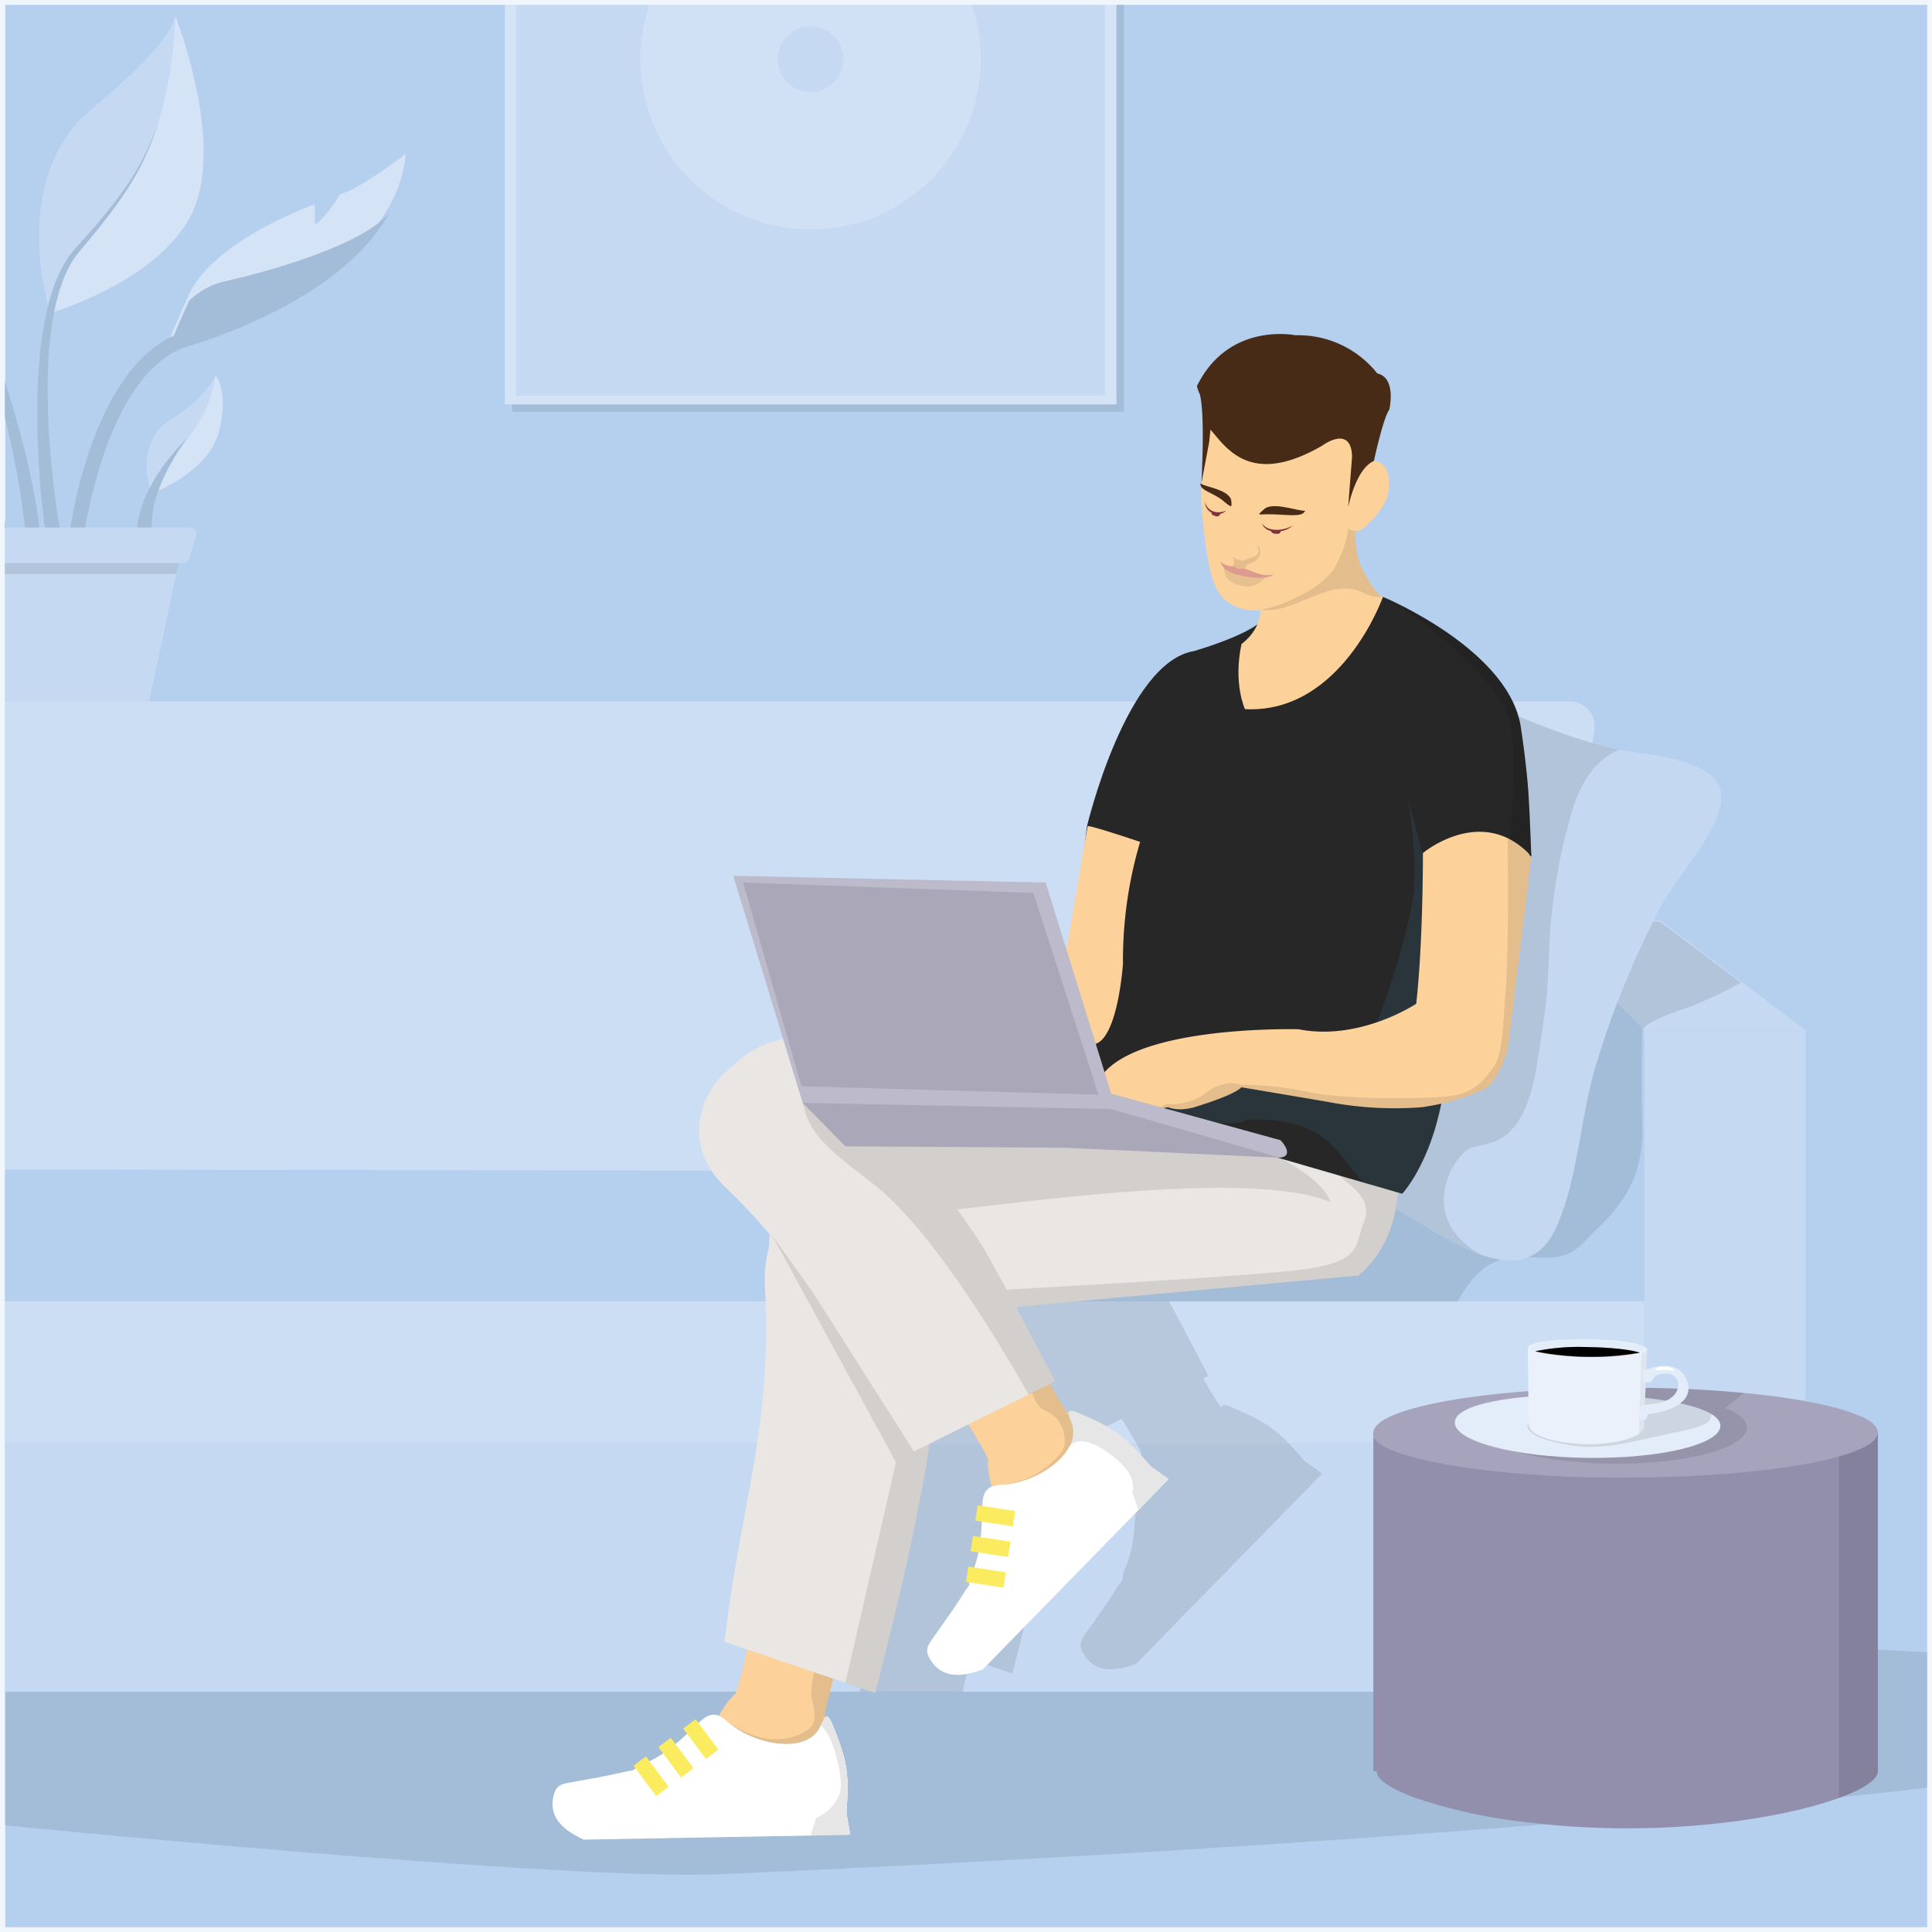 <svg xmlns="http://www.w3.org/2000/svg" xmlns:xlink="http://www.w3.org/1999/xlink" width="401" height="401" viewBox="0 0 401 401">
  <rect x="0" y="0" width="401" height="401" fill="#808080" stroke="none"/>
  <defs>
    <clipPath id="clip-path">
      <rect id="Rectangle_2729" data-name="Rectangle 2729" width="400" height="400" transform="translate(-0.12 -0.08)" fill="#f0f6fc" stroke="#f0f6fc" stroke-width="1"/>
    </clipPath>
    <clipPath id="clip-path-2">
      <path id="Path_4674" data-name="Path 4674" d="M374.15,213.27V341.72a8.821,8.821,0,0,1-8.82,8.82H-81.74a8.821,8.821,0,0,1-8.82-8.82V213.27h33.49v77.19c0,.16.02.31.03.47.02.19.03.38.06.56.03.24.08.48.13.7a5.3,5.3,0,0,0,.2.68,10.71,10.71,0,0,0,.53,1.3,8.59,8.59,0,0,0,3.85,3.85,9.883,9.883,0,0,0,1.3.54c.23.07.45.14.68.19s.46.1.7.14a4.806,4.806,0,0,0,.56.06c.15.01.31.03.46.03a.756.756,0,0,0,.15.01H331.85a8.821,8.821,0,0,0,8.82-8.82V213.28h33.48Z" fill="#c5d9f2"/>
    </clipPath>
    <clipPath id="clip-path-3">
      <path id="Path_4680" data-name="Path 4680" d="M332.38,298.98H-48.41a8.664,8.664,0,0,1-8.66-8.66v-20.8H340.67V290.7a8.288,8.288,0,0,1-8.29,8.29Z" fill="#ccdef4"/>
    </clipPath>
    <clipPath id="clip-path-4">
      <path id="Path_4695" data-name="Path 4695" d="M224.41,223.73c1.3,9.98,48.9,19.51,57.99,23.15,11.91,4.77,32.15,24.29,39.94,7.39,4.6-9.97,5.08-23.66,8.44-34.25a182.872,182.872,0,0,1,13.99-33.67c2.78-5.01,13.52-16.73,11.67-23.07-2.03-6.94-17.19-7.21-22.69-8.59-20.54-5.14-38.28-16.51-57.92-23.92-16.72-6.3-19.33-.06-24.09,15.88-3.31,11.07-5.6,22.42-8.57,33.58-2.24,8.39-4.12,17.51-8.68,25.02-3.4,5.59-11.02,11.04-10.06,18.48Z" fill="#c4d9f1"/>
    </clipPath>
    <clipPath id="clip-path-5">
      <path id="Path_4701" data-name="Path 4701" d="M286.42,123.31s27.01,11.17,28.72,27.83c-.06-.65,1.1,7,1.5,13.24.3,4.81.57,12.76.57,12.76s-8.29-4.7-22.43.23c0,0,6.39,28.26,4.63,45.22s-8.99,24.6-8.99,24.6l-62.55-18.11-14.06-38.24,7.97,7.17,3.2-27.06s8.09-34.12,22.26-36.4c0,0,10.15-2.94,13.71-5.98l-3.35,10.5s13.03-2.26,13.51-2.62,15.32-13.14,15.32-13.14Z" fill="#282728"/>
    </clipPath>
    <clipPath id="clip-path-6">
      <path id="Path_4733" data-name="Path 4733" d="M361.74,296.8H284.43v70.27h.69c0,1.66,2.89,3.62,7.87,5.45a108.127,108.127,0,0,0,22.65,5.04,172.008,172.008,0,0,0,21.49,1.34c28.72,0,52.01-7.11,52.01-11.83V296.8h-27.4Z" fill="#918fac"/>
    </clipPath>
    <clipPath id="clip-path-7">
      <path id="Path_4736" data-name="Path 4736" d="M385.6,293.42c-7.58-3.5-26.57-5.98-48.82-5.98-25.07,0-46.02,3.15-51.15,7.36h0l-.01.01a3.782,3.782,0,0,0-.97,1.13l-.03.06a.611.611,0,0,0-.05.12c-.02.04-.03.09-.05.13a1.759,1.759,0,0,0-.09.55v.48c0,2.02,5.11,4.14,13.5,5.79,1.94.38,4.06.74,6.33,1.06.05,0,.11.02.16.02l.23.03c.26.04.53.07.8.11h.03c5.35.72,11.49,1.25,18.14,1.56h.15c.34.02.68.03,1.02.04a2.258,2.258,0,0,1,.26.01c.31.01.62.02.94.04.11,0,.21,0,.32.01l.92.03c.22,0,.45.01.67.02.27,0,.53.02.8.02.24,0,.49.01.73.02.15,0,.31,0,.46.01.26,0,.52.01.78.02h.43c.26,0,.53,0,.79.01h.43c.26,0,.52,0,.79.01h3.72c28.89,0,52.3-4.19,52.3-9.36,0-1.19-1.26-2.33-3.54-3.38Z" fill="#a6a4bc"/>
    </clipPath>
    <clipPath id="clip-path-8">
      <path id="Path_4739" data-name="Path 4739" d="M356.46,295.37c-.05,3.86-12.44,6.83-27.66,6.64s-27.52-3.49-27.47-7.35,12.43-5.96,27.65-5.76,27.53,2.61,27.48,6.48Z" fill="#e3ecf9"/>
    </clipPath>
  </defs>
  <g id="Illustration_1" data-name="Illustration 1" transform="translate(0.5 0.5)">
    <g id="Illustration_1-2" data-name="Illustration 1" transform="translate(0.12 0.08)" style="mix-blend-mode: normal;isolation: isolate">
      <g id="Layer_1">
        <g id="Group_2161" data-name="Group 2161">
          <rect id="Rectangle_2719" data-name="Rectangle 2719" width="400" height="400" transform="translate(-0.12 -0.08)" fill="#f0f6fc"/>
          <g id="Group_2160" data-name="Group 2160" clip-path="url(#clip-path)">
            <g id="Group_2159" data-name="Group 2159">
              <rect id="Rectangle_2720" data-name="Rectangle 2720" width="401.03" height="401.03" transform="translate(0.45 -0.05)" fill="#b5d0ee"/>
              <path id="Path_4641" data-name="Path 4641" d="M105.71-55.21V84.89H232.66V-55.21ZM230.28,83.03H108.08V-53.21h122.2Z" opacity="0.1"/>
              <rect id="Rectangle_2721" data-name="Rectangle 2721" width="125.76" height="139.96" transform="translate(104.16 -56.62)" fill="#c5d9f2"/>
              <rect id="Rectangle_2722" data-name="Rectangle 2722" width="126.95" height="1.86" transform="translate(104.16 81.48)" fill="#b5d0ee"/>
              <path id="Path_4642" data-name="Path 4642" d="M106.53,81.54l-2.37,1.8V-56.76l2.37,1.8Z" fill="#b5d0ee"/>
              <path id="Path_4643" data-name="Path 4643" d="M167.63-23.61a35.33,35.33,0,1,0,35.33,35.33A35.333,35.333,0,0,0,167.63-23.61Zm0,42.15a6.82,6.82,0,1,1,6.82-6.82A6.822,6.822,0,0,1,167.63,18.54Z" fill="#fff" opacity="0.2"/>
              <path id="Path_4644" data-name="Path 4644" d="M104.16-56.76V83.34H231.11V-56.76ZM228.73,81.48H106.53V-54.76h122.2Z" fill="#d4e3f5"/>
              <path id="Path_4645" data-name="Path 4645" d="M-2.46,109.09c-.13-1.33-.33-2.73-.56-4.09s-.5-2.74-.81-4.09a59.438,59.438,0,0,0-2.36-7.98A34.406,34.406,0,0,0-9.92,85.6a15.6,15.6,0,0,0-5.9-5.35,12.247,12.247,0,0,0-1.86-.7,11.84,11.84,0,0,0-1.96-.35,13.734,13.734,0,0,0-2.03-.01c-.69.04-1.38.1-2.07.19a23.734,23.734,0,0,0-7.91,2.46,23.216,23.216,0,0,0-6.58,5.13,26.052,26.052,0,0,0-2.55,3.36,20.936,20.936,0,0,0-1.93,3.77,21.445,21.445,0,0,1,1.77-3.87,26.17,26.17,0,0,1,2.42-3.52,23.788,23.788,0,0,1,6.5-5.56,24.817,24.817,0,0,1,8.11-2.93c.71-.13,1.43-.23,2.15-.3a14.789,14.789,0,0,1,2.22-.08,12.988,12.988,0,0,1,2.23.3,13.835,13.835,0,0,1,2.15.7,15.7,15.7,0,0,1,1.99,1.05,16.8,16.8,0,0,1,1.8,1.34,21.023,21.023,0,0,1,3.02,3.24,35.947,35.947,0,0,1,4.3,7.6,62.855,62.855,0,0,1,2.82,8.19q.57,2.085,1.02,4.2c.3,1.42.57,2.81.78,4.29a1.516,1.516,0,0,1-1.29,1.72,1.516,1.516,0,0,1-1.72-1.29v-.09Z" fill="#b5d0ee"/>
              <path id="Path_4646" data-name="Path 4646" d="M-34.33,31.64c2.86,2.4,5.6,4.95,8.27,7.57s5.24,5.34,7.7,8.16A108.8,108.8,0,0,1-5.18,65.59,62.511,62.511,0,0,1-.49,75.92q1.8,5.34,3.34,10.75T5.59,97.61c.39,1.84.78,3.68,1.1,5.54.17.93.33,1.86.47,2.8s.28,1.86.39,2.85a1.524,1.524,0,0,1-3.03.33v-.08c-.07-.87-.17-1.8-.28-2.71s-.23-1.83-.36-2.74c-.26-1.83-.57-3.65-.89-5.48Q1.985,92.66.66,87.24c-.88-3.61-1.87-7.19-2.93-10.75A60.683,60.683,0,0,0-6.5,66.3,108.452,108.452,0,0,0-18.93,47.85c-2.36-2.88-4.84-5.67-7.4-8.38s-5.22-5.34-8-7.83Z" fill="#b5d0ee"/>
              <path id="Path_4647" data-name="Path 4647" d="M39.58,42.88C33.3,57.56,9.85,64.4,9.85,64.4S.79,36.59,18.62,21.92C34.91,8.49,35.73,3.55,35.75,2.8V2.69s10.12,25.5,3.83,40.18Z" fill="#d4e3f5"/>
              <path id="Path_4648" data-name="Path 4648" d="M23.91,40.69C9.55,57.19,9.86,64.39,9.86,64.39S.8,36.58,18.63,21.91C34.91,8.49,35.73,3.55,35.75,2.8,35.73,4.56,35.29,27.59,23.91,40.69Z" fill="#c5d9f2"/>
              <path id="Path_4649" data-name="Path 4649" d="M32.25,25.05c-.66,1.77-1.29,3.55-2.02,5.29a48.942,48.942,0,0,1-2.48,5.1c-.93,1.65-1.95,3.25-3.01,4.82-.54.77-1.08,1.55-1.64,2.31s-1.12,1.53-1.71,2.27c-1.15,1.5-2.35,2.97-3.55,4.43l-1.83,2.17a18.14,18.14,0,0,0-1.62,2.21,24.952,24.952,0,0,0-2.31,5,41.234,41.234,0,0,0-1.43,5.37A74.97,74.97,0,0,0,9.39,75.13c-.17,3.73-.14,7.48.01,11.22s.44,7.48.83,11.21.87,7.46,1.49,11.11v.03a1.522,1.522,0,1,1-3,.51v-.05c-.52-3.81-.87-7.57-1.14-11.36s-.43-7.58-.46-11.38.07-7.6.37-11.4A76.189,76.189,0,0,1,9.16,63.71a44.056,44.056,0,0,1,1.66-5.5,26.084,26.084,0,0,1,2.6-5.17,19.1,19.1,0,0,1,1.8-2.29l1.89-2.1c1.25-1.41,2.48-2.83,3.68-4.28.61-.72,1.18-1.46,1.77-2.19s1.14-1.49,1.71-2.24c1.1-1.52,2.17-3.07,3.15-4.68a48.387,48.387,0,0,0,2.63-4.99c.79-1.71,1.47-3.47,2.19-5.21Z" fill="#b5d0ee"/>
              <path id="Path_4650" data-name="Path 4650" d="M83.61,31.34a27.7,27.7,0,0,1-3.42,10.87h0C71.72,57.6,49.84,66.87,34.34,71.17c0,0-1.05,1.05,4.19-10.48.03-.06.06-.13.09-.19C44,49.07,64.73,41.82,64.73,41.82v4.19c2.1-1.05,5.24-6.29,5.24-6.29,4.19-1.05,13.63-8.39,13.63-8.39Z" fill="#d4e3f5"/>
              <path id="Path_4651" data-name="Path 4651" d="M80.2,43.58c-5.52,6.68-24.89,12.18-34.32,14.28a15.505,15.505,0,0,0-7.24,4c-.03.06-.06.13-.09.19-1.48,3.26-2.46,5.52-3.1,7.07-17.1,7.68-21.46,39.58-21.64,40.95a1.528,1.528,0,0,0,1.31,1.71c.07,0,.13.01.2.01a1.529,1.529,0,0,0,1.51-1.33c.04-.32,4.35-31.95,20.14-38.69,15.26-4.59,35.24-13.66,43.25-28.2Z" fill="#b5d0ee"/>
              <path id="Path_4652" data-name="Path 4652" d="M80.2,43.58c-5.52,6.68-24.89,12.18-34.32,14.28a15.505,15.505,0,0,0-7.24,4c-.03.06-.06.13-.09.19-1.48,3.26-2.46,5.52-3.1,7.07-17.1,7.68-21.46,39.58-21.64,40.95a1.528,1.528,0,0,0,1.31,1.71c.07,0,.13.01.2.01a1.529,1.529,0,0,0,1.51-1.33c.04-.32,4.35-31.95,20.14-38.69,15.26-4.59,35.24-13.66,43.25-28.2Z" opacity="0.1"/>
              <path id="Path_4653" data-name="Path 4653" d="M44.83,89c-2.1,8.39-13.65,12.71-13.65,12.71-2.17-3.26-2.02-11.57,3.16-14.82,7.62-4.76,9.48-8.76,9.76-9.45.02-.07.03-.11.03-.11s2.8,3.28.7,11.66Z" fill="#d4e3f5"/>
              <path id="Path_4654" data-name="Path 4654" d="M44.1,77.45a26.646,26.646,0,0,1-7.23,14.56c-4.83,5.24-5.69,9.71-5.69,9.71-2.17-3.26-2.02-11.57,3.16-14.82C41.96,82.14,43.82,78.14,44.1,77.45Z" fill="#c5d9f2"/>
              <path id="Path_4655" data-name="Path 4655" d="M38.54,90.05a40.732,40.732,0,0,0-3.01,4.4,43.446,43.446,0,0,0-2.45,4.68,33.375,33.375,0,0,0-1.68,4.9,20,20,0,0,0-.51,4.94v.04a1.526,1.526,0,1,1-3.05.09v-.21a22.569,22.569,0,0,1,1.38-5.55,34.455,34.455,0,0,1,2.51-4.92,43.492,43.492,0,0,1,3.17-4.4,42.7,42.7,0,0,1,3.64-3.96Z" fill="#b5d0ee"/>
              <path id="Path_4656" data-name="Path 4656" d="M36.44,116.26l-.48,2.28-5.63,26.51H-8.82l-5.62-26.51-.49-2.28Z" fill="#c5d9f2"/>
              <path id="Path_4657" data-name="Path 4657" d="M36.44,116.26l-.48,2.28h-50.4l-.49-2.28Z" opacity="0.1"/>
              <path id="Path_4658" data-name="Path 4658" d="M-2.46,109.09c-.13-1.33-.33-2.73-.56-4.09s-.5-2.74-.81-4.09a59.438,59.438,0,0,0-2.36-7.98A34.406,34.406,0,0,0-9.92,85.6a15.6,15.6,0,0,0-5.9-5.35,12.247,12.247,0,0,0-1.86-.7,11.84,11.84,0,0,0-1.96-.35,13.734,13.734,0,0,0-2.03-.01c-.69.04-1.38.1-2.07.19a23.734,23.734,0,0,0-7.91,2.46,23.216,23.216,0,0,0-6.58,5.13,26.052,26.052,0,0,0-2.55,3.36,20.936,20.936,0,0,0-1.93,3.77,21.445,21.445,0,0,1,1.77-3.87,26.17,26.17,0,0,1,2.42-3.52,23.788,23.788,0,0,1,6.5-5.56,24.817,24.817,0,0,1,8.11-2.93c.71-.13,1.43-.23,2.15-.3a14.789,14.789,0,0,1,2.22-.08,12.988,12.988,0,0,1,2.23.3,13.835,13.835,0,0,1,2.15.7,15.7,15.7,0,0,1,1.99,1.05,16.8,16.8,0,0,1,1.8,1.34,21.023,21.023,0,0,1,3.02,3.24,35.947,35.947,0,0,1,4.3,7.6,62.855,62.855,0,0,1,2.82,8.19q.57,2.085,1.02,4.2c.3,1.42.57,2.81.78,4.29a1.516,1.516,0,0,1-1.29,1.72,1.516,1.516,0,0,1-1.72-1.29v-.09Z" opacity="0.1"/>
              <path id="Path_4659" data-name="Path 4659" d="M-34.33,31.64c2.86,2.4,5.6,4.95,8.27,7.57s5.24,5.34,7.7,8.16A108.8,108.8,0,0,1-5.18,65.59,62.511,62.511,0,0,1-.49,75.92q1.8,5.34,3.34,10.75T5.59,97.61c.39,1.84.78,3.68,1.1,5.54.17.93.33,1.86.47,2.8s.28,1.86.39,2.85a1.524,1.524,0,0,1-3.03.33v-.08c-.07-.87-.17-1.8-.28-2.71s-.23-1.83-.36-2.74c-.26-1.83-.57-3.65-.89-5.48Q1.985,92.66.66,87.24c-.88-3.61-1.87-7.19-2.93-10.75A60.683,60.683,0,0,0-6.5,66.3,108.452,108.452,0,0,0-18.93,47.85c-2.36-2.88-4.84-5.67-7.4-8.38s-5.22-5.34-8-7.83Z" opacity="0.1"/>
              <path id="Path_4660" data-name="Path 4660" d="M32.25,25.05c-.66,1.77-1.29,3.55-2.02,5.29a48.942,48.942,0,0,1-2.48,5.1c-.93,1.65-1.95,3.25-3.01,4.82-.54.77-1.08,1.55-1.64,2.31s-1.12,1.53-1.71,2.27c-1.15,1.5-2.35,2.97-3.55,4.43l-1.83,2.17a18.14,18.14,0,0,0-1.62,2.21,24.952,24.952,0,0,0-2.31,5,41.234,41.234,0,0,0-1.43,5.37A74.97,74.97,0,0,0,9.39,75.13c-.17,3.73-.14,7.48.01,11.22s.44,7.48.83,11.21.87,7.46,1.49,11.11v.03a1.522,1.522,0,1,1-3,.51v-.05c-.52-3.81-.87-7.57-1.14-11.36s-.43-7.58-.46-11.38.07-7.6.37-11.4A76.189,76.189,0,0,1,9.16,63.71a44.056,44.056,0,0,1,1.66-5.5,26.084,26.084,0,0,1,2.6-5.17,19.1,19.1,0,0,1,1.8-2.29l1.89-2.1c1.25-1.41,2.48-2.83,3.68-4.28.61-.72,1.18-1.46,1.77-2.19s1.14-1.49,1.71-2.24c1.1-1.52,2.17-3.07,3.15-4.68a48.387,48.387,0,0,0,2.63-4.99c.79-1.71,1.47-3.47,2.19-5.21Z" opacity="0.1"/>
              <path id="Path_4661" data-name="Path 4661" d="M38.54,90.05a40.732,40.732,0,0,0-3.01,4.4,43.446,43.446,0,0,0-2.45,4.68,33.375,33.375,0,0,0-1.68,4.9,20,20,0,0,0-.51,4.94v.04a1.526,1.526,0,1,1-3.05.09v-.21a22.569,22.569,0,0,1,1.38-5.55,34.455,34.455,0,0,1,2.51-4.92,43.492,43.492,0,0,1,3.17-4.4,42.7,42.7,0,0,1,3.64-3.96Z" opacity="0.1"/>
              <path id="Path_4662" data-name="Path 4662" d="M10.23,108.92H-17.33a1.353,1.353,0,0,0-1.3,1.72l1.33,4.64a1.35,1.35,0,0,0,1.3.98H37.42a1.35,1.35,0,0,0,1.29-.96l1.4-4.64a1.35,1.35,0,0,0-1.29-1.74H10.23Z" fill="#c5d9f2"/>
              <path id="Path_4663" data-name="Path 4663" d="M479.94,353.74c0,9.68-122.2,25.38-330.66,34.68C96.73,390.76-195.2,359.1-195.2,353.74c0-9.68,151.14-17.52,337.57-17.52S479.94,344.06,479.94,353.74Z" fill="#010102" opacity="0.1"/>
              <path id="Path_4664" data-name="Path 4664" d="M340.27,269.52v21.05a8.41,8.41,0,0,1-8.41,8.41H-48.65c-.22,0-.45,0-.67-.02h0c-.22-.02-.43-.04-.64-.08-.24-.04-.47-.08-.7-.13s-.46-.12-.69-.19a9.345,9.345,0,0,1-1.3-.54,8.946,8.946,0,0,1-3.85-3.85,9.35,9.35,0,0,1-.54-1.3,6.947,6.947,0,0,1-.19-.69c-.05-.23-.1-.46-.13-.7-.04-.21-.06-.43-.08-.64h0c-.02-.22-.02-.45-.02-.67V269.53l16.89-20.86,5.87-7.26,352.22.53,6.93,8.04,15.83,19.55Z" fill="#b5d0ee"/>
              <g id="_x3C__ÛÔÔ__x3E__2_">
                <path id="Path_4665" data-name="Path 4665" d="M285.25,76.94a20.928,20.928,0,0,0-16.99-7.93s-13.85-2.89-20.45,10.55a9.005,9.005,0,0,0,.61,1.71c1.14,4.31.33,18.42.33,18.42l1.6-8.51.28-2.59c3.32,3.83,8.34,11.96,23.23,3.3,0,0,5.97-4.44,6.15,2.31l-.81,10.51s1.56-7.98,5.34-9.61c0,0,1.88-8.81,3.2-10.68,0,0,1.55-6.6-2.49-7.48Z" opacity="0.1"/>
                <path id="Path_4666" data-name="Path 4666" d="M248.57,99.73c.7.74,5.56,1.19,6.32,3.36a5.2,5.2,0,0,1,.09,1.27c-.11.36-.84-.26-1.73-1-2.08-1.72-4.98-2.17-4.68-3.64Z" opacity="0.1"/>
                <path id="Path_4667" data-name="Path 4667" d="M270.28,105.41c-1.17.23-6.7-1.96-8.51-.32s-1.3.93,2.15,1.09,5.83.54,6.36-.77Z" opacity="0.1"/>
                <path id="Path_4668" data-name="Path 4668" d="M249.49,103.6c.41,1.72,2.21,2.71,4.4,1.79A2.578,2.578,0,0,1,249.49,103.6Z" opacity="0.1"/>
                <path id="Path_4669" data-name="Path 4669" d="M267.7,108.5c-1.72,1.65-5.53,1.91-6.43-.45C262.71,110.05,266.02,109.49,267.7,108.5Z" opacity="0.1"/>
                <path id="Path_4670" data-name="Path 4670" d="M263.26,109.54c-.1.34.1.59,1.03.69s1.07-.71.69-.69Z" opacity="0.1"/>
                <path id="Path_4671" data-name="Path 4671" d="M250.9,105.77c-.14.33.02.6.94.81.5.11.85-.31.77-.6Z" opacity="0.1"/>
              </g>
              <g id="Group_2141" data-name="Group 2141">
                <g id="Group_2138" data-name="Group 2138">
                  <path id="Path_4672" data-name="Path 4672" d="M374.15,213.27V341.72a8.821,8.821,0,0,1-8.82,8.82H-81.74a8.821,8.821,0,0,1-8.82-8.82V213.27h33.49v77.19c0,.16.02.31.03.47.02.19.03.38.06.56.03.24.08.48.13.7a5.3,5.3,0,0,0,.2.68,10.71,10.71,0,0,0,.53,1.3,8.59,8.59,0,0,0,3.85,3.85,9.883,9.883,0,0,0,1.3.54c.23.07.45.14.68.19s.46.1.7.14a4.806,4.806,0,0,0,.56.06c.15.01.31.03.46.03a.756.756,0,0,0,.15.01H331.85a8.821,8.821,0,0,0,8.82-8.82V213.28h33.48Z" fill="#c5d9f2"/>
                  <g id="Group_2137" data-name="Group 2137" clip-path="url(#clip-path-2)">
                    <path id="Path_4673" data-name="Path 4673" d="M270.06,302.57c-4.96-5.79-6.99-7.56-13.98-10.6-2.02-.88-3.04-1.28-3.06-.43-.13-.08-.25-.16-.38-.24-1.27-1.92-2.46-3.86-3.52-5.76l1.06-.53s-19.26-37.77-27.39-47.28c-5.18-6.06-11.48-11.09-17.43-16.95-15.75-15.52-39.98,8.26-23.59,23.91,2.42,2.31,4.63,4.6,6.66,6.87a23.3,23.3,0,0,0-1.84,10.85c1.5,30.07-4.89,43.75-8.39,73.74l4.69,1.59c-.79,3.67-1.48,6.6-2.27,9.06a15.473,15.473,0,0,0-2.94,3.65c-.2.35-.43.7-.67,1.05-1.62-.63-2.89.27-4.22,1.51l-.58-.77-2.58,1.93.81,1.08c-.84.78-1.64,1.49-2.42,2.14l-.97-1.29-2.58,1.93.97,1.3a21.55,21.55,0,0,1-2.81,1.61l-.74-.99-2.58,1.93.42.56c-.17.13-.34.26-.49.4-.88.13-1.79.3-2.76.53-2.93.69-6.31,1.26-10.55,2.03-1.78.32-2.72.7-3.2,2.68-1.15,4.74,2.34,7.32,6.28,9.15l15.52-.28c.14,0,.28-.02.42-.03.16,0,.32.01.48,0l38.86-.69-.79-4.55c.54-7.61.34-10.3-2.5-17.37-.82-2.05-1.26-3.05-1.88-2.45-.03-.15-.07-.29-.1-.44.51-2.63,1.13-5.2,1.83-7.59l8.65,2.93s7.76-29.69,10.73-48.21c.23.32.45.65.68.97l11.28-5.59c1.71,2.71,3.06,4.97,4.09,7.02a15.232,15.232,0,0,0,.47,4.66c.1.39.19.8.27,1.21-2.15.93-1.9,3.38-1.99,6-.14,5.06-.6,8.6-2.05,11.93a7.855,7.855,0,0,0-.64,2.62c-.53.71-1.06,1.47-1.59,2.32-1.6,2.55-3.6,5.33-6.09,8.85-1.04,1.48-1.44,2.41-.39,4.15,2.51,4.18,6.81,3.56,10.89,2.1l10.85-11.1c.1-.1.18-.21.28-.31.12-.11.23-.21.35-.33l27.17-27.79-3.75-2.68Z" fill-rule="evenodd" opacity="0.1"/>
                  </g>
                </g>
                <path id="Path_4675" data-name="Path 4675" d="M340.67,213.27l-16.6-16.6-4.34-4.34-.94-.94a.52.52,0,0,1,.37-.89h24.39a1.391,1.391,0,0,1,.84.28l29.76,22.49H340.67Z" fill="#c5d9f2"/>
                <path id="Path_4676" data-name="Path 4676" d="M330.31,150.86l-5.57,40.36-.85,6.17-2.02,14.68-4.14,30.57-352.21-.53-6.17-44.72-.85-6.17-5.57-40.36a5.1,5.1,0,0,1,1.19-4.04,5.111,5.111,0,0,1,3.91-1.8H325.22a5.146,5.146,0,0,1,5.1,5.84Z" fill="#ccdef4"/>
                <path id="Path_4677" data-name="Path 4677" d="M340.66,269.52V213.27l-16.74-16.74c-2.01,13.39-5.36,36.83-6.03,44.86,2.01,2.68,22.77,28.12,22.77,28.12Z" fill="#b5d0ee"/>
                <g id="Group_2140" data-name="Group 2140">
                  <path id="Path_4678" data-name="Path 4678" d="M332.38,298.98H-48.41a8.664,8.664,0,0,1-8.66-8.66v-20.8H340.67V290.7a8.288,8.288,0,0,1-8.29,8.29Z" fill="#ccdef4"/>
                  <g id="Group_2139" data-name="Group 2139" clip-path="url(#clip-path-3)">
                    <path id="Path_4679" data-name="Path 4679" d="M270.06,302.57c-4.96-5.79-6.99-7.56-13.98-10.6-2.02-.88-3.04-1.28-3.06-.43-.13-.08-.25-.16-.38-.24-1.27-1.92-2.46-3.86-3.52-5.76l1.06-.53s-19.26-37.77-27.39-47.28c-5.18-6.06-11.48-11.09-17.43-16.95-15.75-15.52-39.98,8.26-23.59,23.91,2.42,2.31,4.63,4.6,6.66,6.87a23.3,23.3,0,0,0-1.84,10.85c1.5,30.07-4.89,43.75-8.39,73.74l4.69,1.59c-.79,3.67-1.48,6.6-2.27,9.06a15.473,15.473,0,0,0-2.94,3.65c-.2.35-.43.7-.67,1.05-1.62-.63-2.89.27-4.22,1.51l-.58-.77-2.58,1.93.81,1.08c-.84.78-1.64,1.49-2.42,2.14l-.97-1.29-2.58,1.93.97,1.3a21.55,21.55,0,0,1-2.81,1.61l-.74-.99-2.58,1.93.42.56c-.17.13-.34.26-.49.4-.88.13-1.79.3-2.76.53-2.93.69-6.31,1.26-10.55,2.03-1.78.32-2.72.7-3.2,2.68-1.15,4.74,2.34,7.32,6.28,9.15l15.52-.28c.14,0,.28-.02.42-.03.16,0,.32.01.48,0l38.86-.69-.79-4.55c.54-7.61.34-10.3-2.5-17.37-.82-2.05-1.26-3.05-1.88-2.45-.03-.15-.07-.29-.1-.44.51-2.63,1.13-5.2,1.83-7.59l8.65,2.93s7.76-29.69,10.73-48.21c.23.32.45.65.68.97l11.28-5.59c1.71,2.71,3.06,4.97,4.09,7.02a15.232,15.232,0,0,0,.47,4.66c.1.39.19.8.27,1.21-2.15.93-1.9,3.38-1.99,6-.14,5.06-.6,8.6-2.05,11.93a7.855,7.855,0,0,0-.64,2.62c-.53.71-1.06,1.47-1.59,2.32-1.6,2.55-3.6,5.33-6.09,8.85-1.04,1.48-1.44,2.41-.39,4.15,2.51,4.18,6.81,3.56,10.89,2.1l10.85-11.1c.1-.1.18-.21.28-.31.12-.11.23-.21.35-.33l27.17-27.79-3.75-2.68Z" fill-rule="evenodd" opacity="0.1"/>
                  </g>
                </g>
              </g>
              <path id="Path_4681" data-name="Path 4681" d="M222.62,269.53h79.33c9.42-17.18,18.76-3.03,26.91-13.1,6.14-5.74,11.82-11.4,11.41-23.92-.33-10.14,0-19.24,0-19.24s-.33-1.48,9.8-4.87a80.345,80.345,0,0,0,10.6-5.03l-16.6-12.52c-.57-.45-5.06.52-5.06.52L222.64,269.53Z" opacity="0.1"/>
              <g id="Group_2143" data-name="Group 2143">
                <path id="Path_4682" data-name="Path 4682" d="M215.66,283.68a87.789,87.789,0,0,0,5.82,9.82c8.26,12.1-7.44,29.67-16.42,9.89a82.527,82.527,0,0,0-5.65-9.78c-8.6-13.41,7.56-27.11,16.25-9.92Z" fill="#fcd29a" fill-rule="evenodd"/>
                <g id="Group_2142" data-name="Group 2142">
                  <path id="Path_4683" data-name="Path 4683" d="M220.17,292.06a29.253,29.253,0,0,0,6.98,3.57c9.5,3.12,13.82,11.38,4.54,16.56-7.74,4.32-11.02,5.9-15.03,14.54-.7,1.51-1.26,2.84-1.75,4.03-2.22,5.36-12.85,7.07-10.13-2.56a24.114,24.114,0,0,0,.84-5.74c.24-7.45.24-12.07-.69-15.7-2.93-11.42,7.6-19.79,15.24-14.7Z" fill="#fcd29a" fill-rule="evenodd"/>
                  <path id="Path_4684" data-name="Path 4684" d="M214.8,334.2l27.17-27.79-3.75-2.68c-4.96-5.79-6.99-7.56-13.98-10.6-2.89-1.26-3.73-1.54-2.53,1.42,2.54,6.28-7.13,12.81-14.49,13.04-4.32.14-3.9,3.13-4.02,6.39-.14,5.06-.6,8.6-2.05,11.92-3.24,7.46,5.97,16.16,13.66,8.3Z" fill="#fff" fill-rule="evenodd"/>
                  <path id="Path_4685" data-name="Path 4685" d="M221.7,294.54c-1.2-2.96-.36-2.68,2.53-1.42,6.99,3.04,9.02,4.81,13.98,10.6l3.75,2.68-6.3,6.37-1.29-3.69s.97-2.24-1.59-5.16c-1.61-1.85-8.29-7.72-11.56-4.29,1.55-3.01.68-4.05.46-5.09" fill-rule="evenodd" opacity="0.1"/>
                  <path id="Path_4686" data-name="Path 4686" d="M203.33,345.95l10.85-11.1c8.42-8.61-3.96-22.08-15.26-4.01-1.6,2.55-3.6,5.33-6.09,8.85-1.04,1.48-1.44,2.41-.39,4.15,2.51,4.18,6.81,3.56,10.89,2.1Z" fill="#fff" fill-rule="evenodd"/>
                </g>
                <rect id="Rectangle_2723" data-name="Rectangle 2723" width="3.22" height="7.87" transform="translate(199.879 327.766) rotate(-81.38)" fill="#fbeb5e"/>
                <rect id="Rectangle_2724" data-name="Rectangle 2724" width="3.22" height="7.87" transform="translate(200.845 321.402) rotate(-81.38)" fill="#fbeb5e"/>
                <rect id="Rectangle_2725" data-name="Rectangle 2725" width="3.22" height="7.87" transform="translate(201.811 315.04) rotate(-81.38)" fill="#fbeb5e"/>
              </g>
              <g id="Group_2144" data-name="Group 2144">
                <path id="Path_4687" data-name="Path 4687" d="M265.48,259.2c11.24-6.25,14.97-21.61,11.93-41.91-39.58-5.54-74.99-10.17-114.73-2.41-18.48,3.6-20.3,23.68-10.44,33.12l113.24,11.19Z" fill="#e9e6e3" fill-rule="evenodd"/>
                <path id="Path_4688" data-name="Path 4688" d="M189.08,300.66l29.26-14.5s-19.26-37.77-27.39-47.28c-5.18-6.06-11.48-11.09-17.43-16.95-15.75-15.52-39.98,8.26-23.59,23.91,18.61,17.76,24.28,33.74,39.14,54.82Z" fill="#e9e6e3" fill-rule="evenodd"/>
              </g>
              <g id="Group_2146" data-name="Group 2146">
                <path id="Path_4689" data-name="Path 4689" d="M173.08,345.6a86.514,86.514,0,0,0-2.75,11.07c-2.62,14.41-26.13,15.89-18.63-4.5a83.181,83.181,0,0,0,2.85-10.93c3.3-15.59,24.43-13.98,18.53,4.35Z" fill="#fcd29a" fill-rule="evenodd"/>
                <g id="Group_2145" data-name="Group 2145">
                  <path id="Path_4690" data-name="Path 4690" d="M170.4,354.73a30.16,30.16,0,0,0,2.45,7.45c4.57,8.9,1.84,17.81-8.41,14.98-8.55-2.36-11.99-3.55-20.91-.21-1.56.58-2.89,1.14-4.07,1.64-5.34,2.26-14.12-4-5.41-8.94a24,24,0,0,0,4.63-3.5c5.4-5.14,8.64-8.42,10.53-11.66,5.93-10.19,19.31-8.74,21.18.25Z" fill="#fcd29a" fill-rule="evenodd"/>
                  <path id="Path_4691" data-name="Path 4691" d="M136.98,380.95l38.86-.69-.79-4.55c.54-7.61.34-10.3-2.5-17.37-1.17-2.93-1.57-3.72-2.8-.77-2.61,6.26-14.07,4.11-19.47-.9-3.17-2.94-4.98-.51-7.35,1.73-3.65,3.5-6.47,5.7-9.84,7.05-7.55,3.03-7.1,15.7,3.89,15.5Z" fill="#fff" fill-rule="evenodd"/>
                  <path id="Path_4692" data-name="Path 4692" d="M120.56,381.25l15.52-.28c12.04-.21,12.7-18.49-8.05-13.57-2.93.69-6.31,1.26-10.55,2.03-1.78.32-2.72.7-3.2,2.68-1.15,4.74,2.34,7.32,6.28,9.15Z" fill="#fff" fill-rule="evenodd"/>
                </g>
                <rect id="Rectangle_2726" data-name="Rectangle 2726" width="3.22" height="7.87" transform="matrix(0.801, -0.598, 0.598, 0.801, 130.87, 365.896)" fill="#fbeb5e"/>
                <rect id="Rectangle_2727" data-name="Rectangle 2727" width="3.22" height="7.87" transform="matrix(0.801, -0.598, 0.598, 0.801, 136.031, 362.044)" fill="#fbeb5e"/>
                <rect id="Rectangle_2728" data-name="Rectangle 2728" width="3.22" height="7.87" transform="matrix(0.801, -0.598, 0.598, 0.801, 141.186, 358.184)" fill="#fbeb5e"/>
              </g>
              <g id="Group_2148" data-name="Group 2148">
                <path id="Path_4693" data-name="Path 4693" d="M224.41,223.73c1.3,9.98,48.9,19.51,57.99,23.15,11.91,4.77,32.15,24.29,39.94,7.39,4.6-9.97,5.08-23.66,8.44-34.25a182.872,182.872,0,0,1,13.99-33.67c2.78-5.01,13.52-16.73,11.67-23.07-2.03-6.94-17.19-7.21-22.69-8.59-20.54-5.14-38.28-16.51-57.92-23.92-16.72-6.3-19.33-.06-24.09,15.88-3.31,11.07-5.6,22.42-8.57,33.58-2.24,8.39-4.12,17.51-8.68,25.02-3.4,5.59-11.02,11.04-10.06,18.48Z" fill="#c4d9f1"/>
                <g id="Group_2147" data-name="Group 2147" clip-path="url(#clip-path-4)">
                  <path id="Path_4694" data-name="Path 4694" d="M336.47,154.57c-8.7,3.26-10.51,11.96-12.32,18.85a118.533,118.533,0,0,0-3.26,23.92c-.36,9.42-.72,11.96-2.54,23.2-2.72,16.87-9.79,15.95-13.41,17.04s-12.26,14.55,2.17,22.47c12.86,7.06-19.21-8.34-19.21-8.34l23.2-110.2,35.16,10.87-9.79,2.17Z" opacity="0.1"/>
                </g>
              </g>
              <g id="Group_2149" data-name="Group 2149">
                <path id="Path_4696" data-name="Path 4696" d="M281.36,264.16c9.88-8.23,10.7-24.01,3.95-43.39-39.92,1.9-75.57,3.91-113.19,18.91-17.49,6.96-15.94,27.4-4.5,34.86l113.73-10.37Z" fill="#e9e6e3" fill-rule="evenodd"/>
                <path id="Path_4697" data-name="Path 4697" d="M149.75,340.19l31.3,10.61s11.31-43.27,11.85-57.92c.34-9.33-.84-18.67-1.19-28.45-.94-25.88-34.89-24.48-33.56,2.02,1.5,30.07-4.89,43.75-8.39,73.74Z" fill="#e9e6e3" fill-rule="evenodd"/>
              </g>
              <path id="Path_4698" data-name="Path 4698" d="M276.84,242.84c1.9,2.36,7.79,4.89,5.62,10.24s.18,8.7-16.31,10.24-57.09,3.72-57.09,3.72l-.72.09c-5.06-9.3-5.61-10.2-10.3-16.72,10.85-.96,61.23-8.48,77.45-1.48-1.11-4.43-10.46-9.21-10.46-9.21l-99.04-11.37c1.39,5.08,1.94,7.26,14.26,16.5,14.5,10.87,32.63,44.06,32.63,44.06l5.47-2.72s-5.48-10.71-8.24-15.54h.03l71.22-6.47c4.93-4.1,7.6-10.09,8.21-17.46-.13-1.14-10-3.13-12.72-3.86Z" fill-rule="evenodd" opacity="0.1"/>
              <g id="Group_2151" data-name="Group 2151">
                <path id="Path_4699" data-name="Path 4699" d="M286.42,123.31s27.01,11.17,28.72,27.83c-.06-.65,1.1,7,1.5,13.24.3,4.81.57,12.76.57,12.76s-8.29-4.7-22.43.23c0,0,6.39,28.26,4.63,45.22s-8.99,24.6-8.99,24.6l-62.55-18.11-14.06-38.24,7.97,7.17,3.2-27.06s8.09-34.12,22.26-36.4c0,0,10.15-2.94,13.71-5.98l-3.35,10.5s13.03-2.26,13.51-2.62,15.32-13.14,15.32-13.14Z" fill="#282728"/>
                <g id="Group_2150" data-name="Group 2150" clip-path="url(#clip-path-5)">
                  <path id="Path_4700" data-name="Path 4700" d="M294.69,176.49c-.67-1.8-3.18-11.78-3.18-11.78s2.52,13.42,1,21.99c-2.16,12.18-8.16,27.19-8.16,27.19s-1.84,5.16-3.33,8.47c-18.49-1.09-49.3,3.99-40.96,6.89s15.59,4.35,18.12,2.54c23.56-.72,17.4,14.5,33.71,18.12s7.61-10.51,10.15-17.76,6.16-54.01,6.16-54.01-13.55-1.57-13.51-1.64Z" fill="#38bcdc" opacity="0.1"/>
                </g>
              </g>
              <g id="Group_2152" data-name="Group 2152">
                <path id="Path_4702" data-name="Path 4702" d="M262.5,125.96s-6.12,1.28-9.61-2.85c-2.63-3.1-3.2-9.97-3.92-16.38s.19-11.64.6-16.03l.63-9.16,15.76-2.03,13.6,2.5,1.9,6.86,2.98,6.25s4.28-.36,2.96,7.16c0,0-.79,3.19-5.07,6.76a1.774,1.774,0,0,1-1.9.47,26.749,26.749,0,0,1-17.92,16.45Z" fill="#fcd29a"/>
                <path id="Path_4703" data-name="Path 4703" d="M260.99,125.96c.04,4.41-3.92,7.12-3.92,7.12-1.78,8.19.71,13.53.71,13.53,20.07,1.01,28.64-23.3,28.64-23.3-1.85-.77-4.12-5.47-4.12-5.47-2.07-3.51-1.5-8.8-1.5-8.8l-19.82,16.91Z" fill="#fcd29a"/>
              </g>
              <path id="Path_4704" data-name="Path 4704" d="M311.19,166.17l-9.42,2.56-7.05,7.69s.05,18.39-1.39,31.33c0,0-11.67,7.81-24.41,5.3,0,0-41.11-1.13-42.44,13.71l12.49,3.44a8.009,8.009,0,0,1,2.89-.97c2.24.95,5.29.04,5.41,0,3.82-1.18,8.43-2.8,9.78-4.14,0,0,17.95,3.02,18.62,3.16a73.378,73.378,0,0,0,18.8.98,46.447,46.447,0,0,0,12.98-3.77c1-.6,3.49-2.68,4.98-8.94l4.74-39.05-5.98-11.32Z" fill="#fcd29a"/>
              <path id="Path_4705" data-name="Path 4705" d="M238.97,230.2a8.009,8.009,0,0,1,2.89-.97c2.24.95,5.29.04,5.41,0,3.82-1.18,8.43-2.8,9.78-4.14,0,0,17.95,3.02,18.62,3.16a73.378,73.378,0,0,0,18.8.98,46.447,46.447,0,0,0,12.98-3.77c1-.6,3.49-2.68,4.98-8.94l4.74-39.05c.09-.67-3.72-3.48-4.88-4.06.15,9.58.18,24.45-.4,31.49s-.51,13.29-2.61,16.12-4.07,5.59-10.09,6.03-21.2.58-28.46-1.02a64.472,64.472,0,0,0-13.72-1.45c-2.18-.8-5.08-.15-7.4,1.74s-6.82,2.61-7.84,2.18a9.855,9.855,0,0,0-2.78,1.69Z" opacity="0.1"/>
              <path id="Path_4706" data-name="Path 4706" d="M225.12,170.91c.21-.36,10.9,3.25,10.9,3.25a86.52,86.52,0,0,0-3.56,25.28s-1.05,15.89-6.05,16.74l-8.33-19.28,2.27,1.83Z" fill="#fcd29a"/>
              <path id="Path_4707" data-name="Path 4707" d="M294.69,176.49s12.39-10.37,22.52.64l-3.2-28.26s-4.16,7.06-4.81,6.89-13.35,2.8-14.07,3.51a65.058,65.058,0,0,0-3.61,5.44l3.18,11.78Z" fill="#282728"/>
              <path id="Path_4708" data-name="Path 4708" d="M165.98,228.33,151.57,181.2l64.84,1.4,13.62,43.81,35.14,9.67s3.14,3.25-.16,3.63l-44.67-2.07-45.5-.29-8.87-9.01Z" fill="#bdbacc"/>
              <path id="Path_4709" data-name="Path 4709" d="M153.61,182.59l60.24,2.16,13.54,41.88-61.65-1.74Z" fill="#010102" opacity="0.1"/>
              <path id="Path_4710" data-name="Path 4710" d="M285.25,76.94a20.928,20.928,0,0,0-16.99-7.93s-13.85-2.89-20.45,10.55a9.005,9.005,0,0,0,.61,1.71c1.14,4.31.33,18.42.33,18.42l1.6-8.51.28-2.59c3.32,3.83,8.34,11.96,23.23,3.3,0,0,5.97-4.44,6.15,2.31l-.81,10.51s1.56-7.98,5.34-9.61c0,0,1.88-8.81,3.2-10.68,0,0,1.55-6.6-2.49-7.48Z" fill="#472b17"/>
              <path id="Path_4711" data-name="Path 4711" d="M175.84,380.26l-.79-4.55c.54-7.61.34-10.3-2.5-17.37-1.17-2.93-1.57-3.72-2.8-.77-2.61,6.26-14.07,4.11-19.47-.9" fill="#fff" fill-rule="evenodd"/>
              <path id="Path_4712" data-name="Path 4712" d="M175.84,380.26l-.79-4.55c.54-7.61.34-10.3-2.5-17.37-1.17-2.93-1.57-3.72-2.8-.77-2.61,6.26-14.07,4.11-19.47-.9" fill="#fff" fill-rule="evenodd"/>
              <path id="Path_4713" data-name="Path 4713" d="M169.75,357.57c1.23-2.95,1.62-2.16,2.8.77,2.84,7.07,3.04,9.76,2.5,17.37l.79,4.55-8.2.13,1.12-3.61s5.38-2.23,5.15-7.3c-.17-3.87-2.14-10.57-4.16-11.9" fill-rule="evenodd" opacity="0.1"/>
              <path id="Path_4714" data-name="Path 4714" d="M248.57,99.73c.7.74,5.56,1.19,6.32,3.36a5.2,5.2,0,0,1,.09,1.27c-.11.36-.84-.26-1.73-1-2.08-1.72-4.98-2.17-4.68-3.64Z" fill="#472b17"/>
              <path id="Path_4715" data-name="Path 4715" d="M270.28,105.41c-1.17.23-6.7-1.96-8.51-.32s-1.3.93,2.15,1.09,5.83.54,6.36-.77Z" fill="#472b17"/>
              <path id="Path_4716" data-name="Path 4716" d="M249.49,103.6c.41,1.72,2.21,2.71,4.4,1.79A2.578,2.578,0,0,1,249.49,103.6Z" fill="#80313b"/>
              <path id="Path_4717" data-name="Path 4717" d="M267.7,108.5c-1.72,1.65-5.53,1.91-6.43-.45C262.71,110.05,266.02,109.49,267.7,108.5Z" fill="#80313b"/>
              <path id="Path_4718" data-name="Path 4718" d="M253.41,117.23c.12,1.4.39,3.03,3.54,3.76,3.34.78,4.52-1.42,5.45-1.97l-8.99-1.79Z" fill="#282728" opacity="0.1"/>
              <path id="Path_4719" data-name="Path 4719" d="M254.89,114.79c.64.45,2.05,1.32,2.9.87.96-.51,2.14-.58,2.62-1.18s-.04-1.56-.04-1.88c.64.57,1.2,2.2-.65,3.42-.65.43-1.61.27-1.78,1.09-.09.42-.76.42-1.43.38-2.74-.16.22-1-1.62-2.69Z" opacity="0.1"/>
              <path id="Path_4720" data-name="Path 4720" d="M252.55,115.89a4.072,4.072,0,0,0,2.57,1.07c.71-.07.82.72,2.02.48s3.71,1.93,6.49,1.19c-.38.6-2.78,1.11-6.38.31C253.29,118.06,253.42,117.24,252.55,115.89Z" fill="#f5ac9f"/>
              <path id="Path_4721" data-name="Path 4721" d="M252.55,115.89a4.072,4.072,0,0,0,2.57,1.07c.71-.07.82.72,2.02.48s3.71,1.93,6.49,1.19c-.38.6-2.78,1.11-6.38.31C253.29,118.06,253.42,117.24,252.55,115.89Z" opacity="0.1"/>
              <path id="Path_4722" data-name="Path 4722" d="M263.26,109.54c-.1.34.1.59,1.03.69s1.07-.71.69-.69Z" fill="#80313b"/>
              <path id="Path_4723" data-name="Path 4723" d="M250.9,105.77c-.14.33.02.6.94.81.5.11.85-.31.77-.6Z" fill="#80313b"/>
              <path id="Path_4724" data-name="Path 4724" d="M165.98,228.33l64.04,1.28,35.01,10.1-44.67-2.07-45.5-.29Z" opacity="0.1"/>
              <path id="Path_4725" data-name="Path 4725" d="M174.85,348.71l10.5-45.8-25.78-47.2,8.39,11.74,21.11,33.22,3.24-1.59s-1.16,8.72-4.08,21.66c-1.01,4.47-2.08,9.22-3.18,13.9-2.06,8.69-4.01,16.16-4.01,16.16l-6.19-2.08Z" fill="#010102" opacity="0.1"/>
              <path id="Path_4726" data-name="Path 4726" d="M207.22,307.58c7.36-.23,17.03-6.76,14.49-13.04-.35-.84-.51-1.32-.51-1.32l-3.94-6.47-3.67,1.77s.99,3.04,2.68,3.67a6.483,6.483,0,0,1,4.01,5.15,4.483,4.483,0,0,1-1.32,4.36,17.817,17.817,0,0,1-11.74,5.87Z" fill-rule="evenodd" opacity="0.1"/>
              <path id="Path_4727" data-name="Path 4727" d="M150.28,356.68c5.4,5,16.86,7.15,19.47.9a10.59,10.59,0,0,1,.68-1.44s.95-4.95,1.93-8.28l-4.01-1.36s-.8,3.65-.53,5.13,1.39,4.6-.27,6.41c0,0-6.73,6.14-17.28-1.35Z" fill-rule="evenodd" opacity="0.1"/>
              <path id="Path_4728" data-name="Path 4728" d="M286.42,123.31s27.01,11.17,28.72,27.83c-.06-.65,1.1,7,1.5,13.24.3,4.81.57,12.76.57,12.76a21.741,21.741,0,0,0-4.38-3.4c0-2.83,1.72-18.97-.26-25.24S299.42,130.65,286.42,123.31Z" opacity="0.1"/>
              <path id="Path_4729" data-name="Path 4729" d="M260.99,125.96c4.35-.56,13.32-4.57,15.67-9.19a22.631,22.631,0,0,0,2.59-7.77,1.956,1.956,0,0,0,1.52.61,18.689,18.689,0,0,0,.91,6.96c2.97,6.35,4.74,6.75,4.74,6.75a7.3,7.3,0,0,1-4.14-.91c-7.07-3.35-14.22,4.66-21.29,3.56Z" opacity="0.1"/>
              <path id="Path_4730" data-name="Path 4730" d="M311.88,350.54h28.79v8.54a3.525,3.525,0,0,1-3.52,3.52H315.39a3.525,3.525,0,0,1-3.52-3.52v-8.54h0Z" fill="#010101"/>
              <g id="Group_2154" data-name="Group 2154">
                <path id="Path_4731" data-name="Path 4731" d="M361.74,296.8H284.43v70.27h.69c0,1.66,2.89,3.62,7.87,5.45a108.127,108.127,0,0,0,22.65,5.04,172.008,172.008,0,0,0,21.49,1.34c28.72,0,52.01-7.11,52.01-11.83V296.8h-27.4Z" fill="#918fac"/>
                <g id="Group_2153" data-name="Group 2153" clip-path="url(#clip-path-6)">
                  <path id="Path_4732" data-name="Path 4732" d="M381.06,299.92v74.86l12.59-6.55-1.1-78.66Z" opacity="0.1"/>
                </g>
              </g>
              <g id="Group_2156" data-name="Group 2156">
                <path id="Path_4734" data-name="Path 4734" d="M385.6,293.42c-7.58-3.5-26.57-5.98-48.82-5.98-25.07,0-46.02,3.15-51.15,7.36h0l-.01.01a3.782,3.782,0,0,0-.97,1.13l-.03.06a.611.611,0,0,0-.05.12c-.02.04-.03.09-.05.13a1.759,1.759,0,0,0-.09.55v.48c0,2.02,5.11,4.14,13.5,5.79,1.94.38,4.06.74,6.33,1.06.05,0,.11.02.16.02l.23.03c.26.04.53.07.8.11h.03c5.35.72,11.49,1.25,18.14,1.56h.15c.34.02.68.03,1.02.04a2.258,2.258,0,0,1,.26.01c.31.01.62.02.94.04.11,0,.21,0,.32.01l.92.03c.22,0,.45.01.67.02.27,0,.53.02.8.02.24,0,.49.01.73.02.15,0,.31,0,.46.01.26,0,.52.01.78.02h.43c.26,0,.53,0,.79.01h.43c.26,0,.52,0,.79.01h3.72c28.89,0,52.3-4.19,52.3-9.36,0-1.19-1.26-2.33-3.54-3.38Z" fill="#a6a4bc"/>
                <g id="Group_2155" data-name="Group 2155" clip-path="url(#clip-path-7)">
                  <path id="Path_4735" data-name="Path 4735" d="M357.49,291.68l3.48-2.82c1.61-1.2-2.85-3.46-8.22-5.1h0s-.09-.03-.13-.04-.08-.03-.12-.04h0c-5.46-1.53-11.68-2.41-13.22-1.18l-7.94,5.82-.19.14c-14.32.09-25.56,2.43-25.61,6.52-.06,4.34,12.52,8.02,28.1,8.23s28.25-3.15,28.31-7.49c.02-1.57-1.62-2.93-4.46-4.03Z" opacity="0.1"/>
                </g>
              </g>
              <g id="Group_2158" data-name="Group 2158">
                <path id="Path_4737" data-name="Path 4737" d="M356.46,295.37c-.05,3.86-12.44,6.83-27.66,6.64s-27.52-3.49-27.47-7.35,12.43-5.96,27.65-5.76,27.53,2.61,27.48,6.48Z" fill="#e3ecf9"/>
                <g id="Group_2157" data-name="Group 2157" clip-path="url(#clip-path-8)">
                  <path id="Path_4738" data-name="Path 4738" d="M339.02,298.49c5.32-1.22,12.02-2.37,14.2-3.46a2.4,2.4,0,0,0,1.09-3.28l-13.11-3.28s-23.23,6.38-24.52,6.5c-.61.06-.61,2.24,4.32,3.49s9.28,2.03,18.02.03Z" opacity="0.1"/>
                </g>
              </g>
              <path id="Path_4740" data-name="Path 4740" d="M341.24,279.53l-.12,3.01-.02.48-.48,12.27c0,2.53-5.89,3.88-11.86,3.9h-.28c-6-.19-11.89-1.69-11.82-4.22l-.14-12.2v-.49l-.04-3.08,24.74.32Z" fill="#eaf1fb"/>
              <path id="Path_4741" data-name="Path 4741" d="M340.11,280.26c.72-.22,1.13-.46,1.13-.73l-.12,3.01-.02.48-.48,12.27a2.17,2.17,0,0,1-1.09,1.73l.56-16.76Z" fill="#7d7b80" opacity="0.1"/>
              <path id="Path_4742" data-name="Path 4742" d="M349.59,286.21c1.91,5.82-8.15,6.75-8.15,6.75l-.24.66a.854.854,0,0,1-.42.46,1.407,1.407,0,0,1-.73.16c-.37-.07-.48-1.29-.37-2.2a2.541,2.541,0,0,1,.19-.76h0c.01-.03.03-.05.04-.08h0a.225.225,0,0,1,.22-.13,35.411,35.411,0,0,0,4.05-.54c2.57-.73,3.63-2.44,3.53-3.85h0a2.282,2.282,0,0,0-1.96-2.13h0a2.643,2.643,0,0,0-.57-.04c-1.89.04-2.56.71-2.78,1.29-.17.44-.78.63-1.44.46l-.22-.06c-.34-.07-.45-1.38-.3-2.01h0c.05-.22.13-.35.25-.33,0,0,7.05-3.26,8.9,2.36Z" fill="#e3ecf9"/>
              <path id="Path_4743" data-name="Path 4743" d="M316.51,279.2s-.33-1.77,11.59-1.77,13.15,1.89,13.15,2.1l-24.74-.32Z" fill="#f1f6fc"/>
              <path id="Path_4744" data-name="Path 4744" d="M340.88,279.44c0,.27-.41.51-1.13.73a58.841,58.841,0,0,1-21.71-.28c-.72-.24-1.12-.49-1.11-.76.01-.97,5.39-1.69,12-1.6s11.97.94,11.95,1.91Z" fill="#e3ecf9"/>
              <path id="Path_4745" data-name="Path 4745" d="M339.74,280.17c-.19.06-.41.11-.64.16a50.255,50.255,0,0,1-10.23.71,64.534,64.534,0,0,1-7.92-.54,17.725,17.725,0,0,1-2.92-.61,44.137,44.137,0,0,1,10.87-.87c4.8.06,8.94.53,10.84,1.16Z" fill="#b39c90"/>
              <path id="Path_4746" data-name="Path 4746" d="M339.1,280.33a50.255,50.255,0,0,1-10.23.71,64.534,64.534,0,0,1-7.92-.54,50.255,50.255,0,0,1,10.23-.71,64.859,64.859,0,0,1,7.93.54Z" fill="#c7b89c"/>
              <path id="Path_4747" data-name="Path 4747" d="M346.84,283.75c.11.34-.86-.01-1.92-.03s-1.81.31-1.92-.03.66-.6,1.72-.58,2.01.3,2.12.63Z" fill="#fff" style="mix-blend-mode: overlay;isolation: isolate"/>
              <path id="Path_4748" data-name="Path 4748" d="M339.74,280.17a58.841,58.841,0,0,1-21.71-.28,44.645,44.645,0,0,1,10.87-.87c4.8.06,8.94.53,10.84,1.16Z" fill="#010101"/>
            </g>
          </g>
          <rect id="Rectangle_2730" data-name="Rectangle 2730" width="400" height="400" transform="translate(-0.12 -0.08)" fill="none" stroke="#f0f6fc" stroke-width="1"/>
        </g>
      </g>
    </g>
  </g>
</svg>
